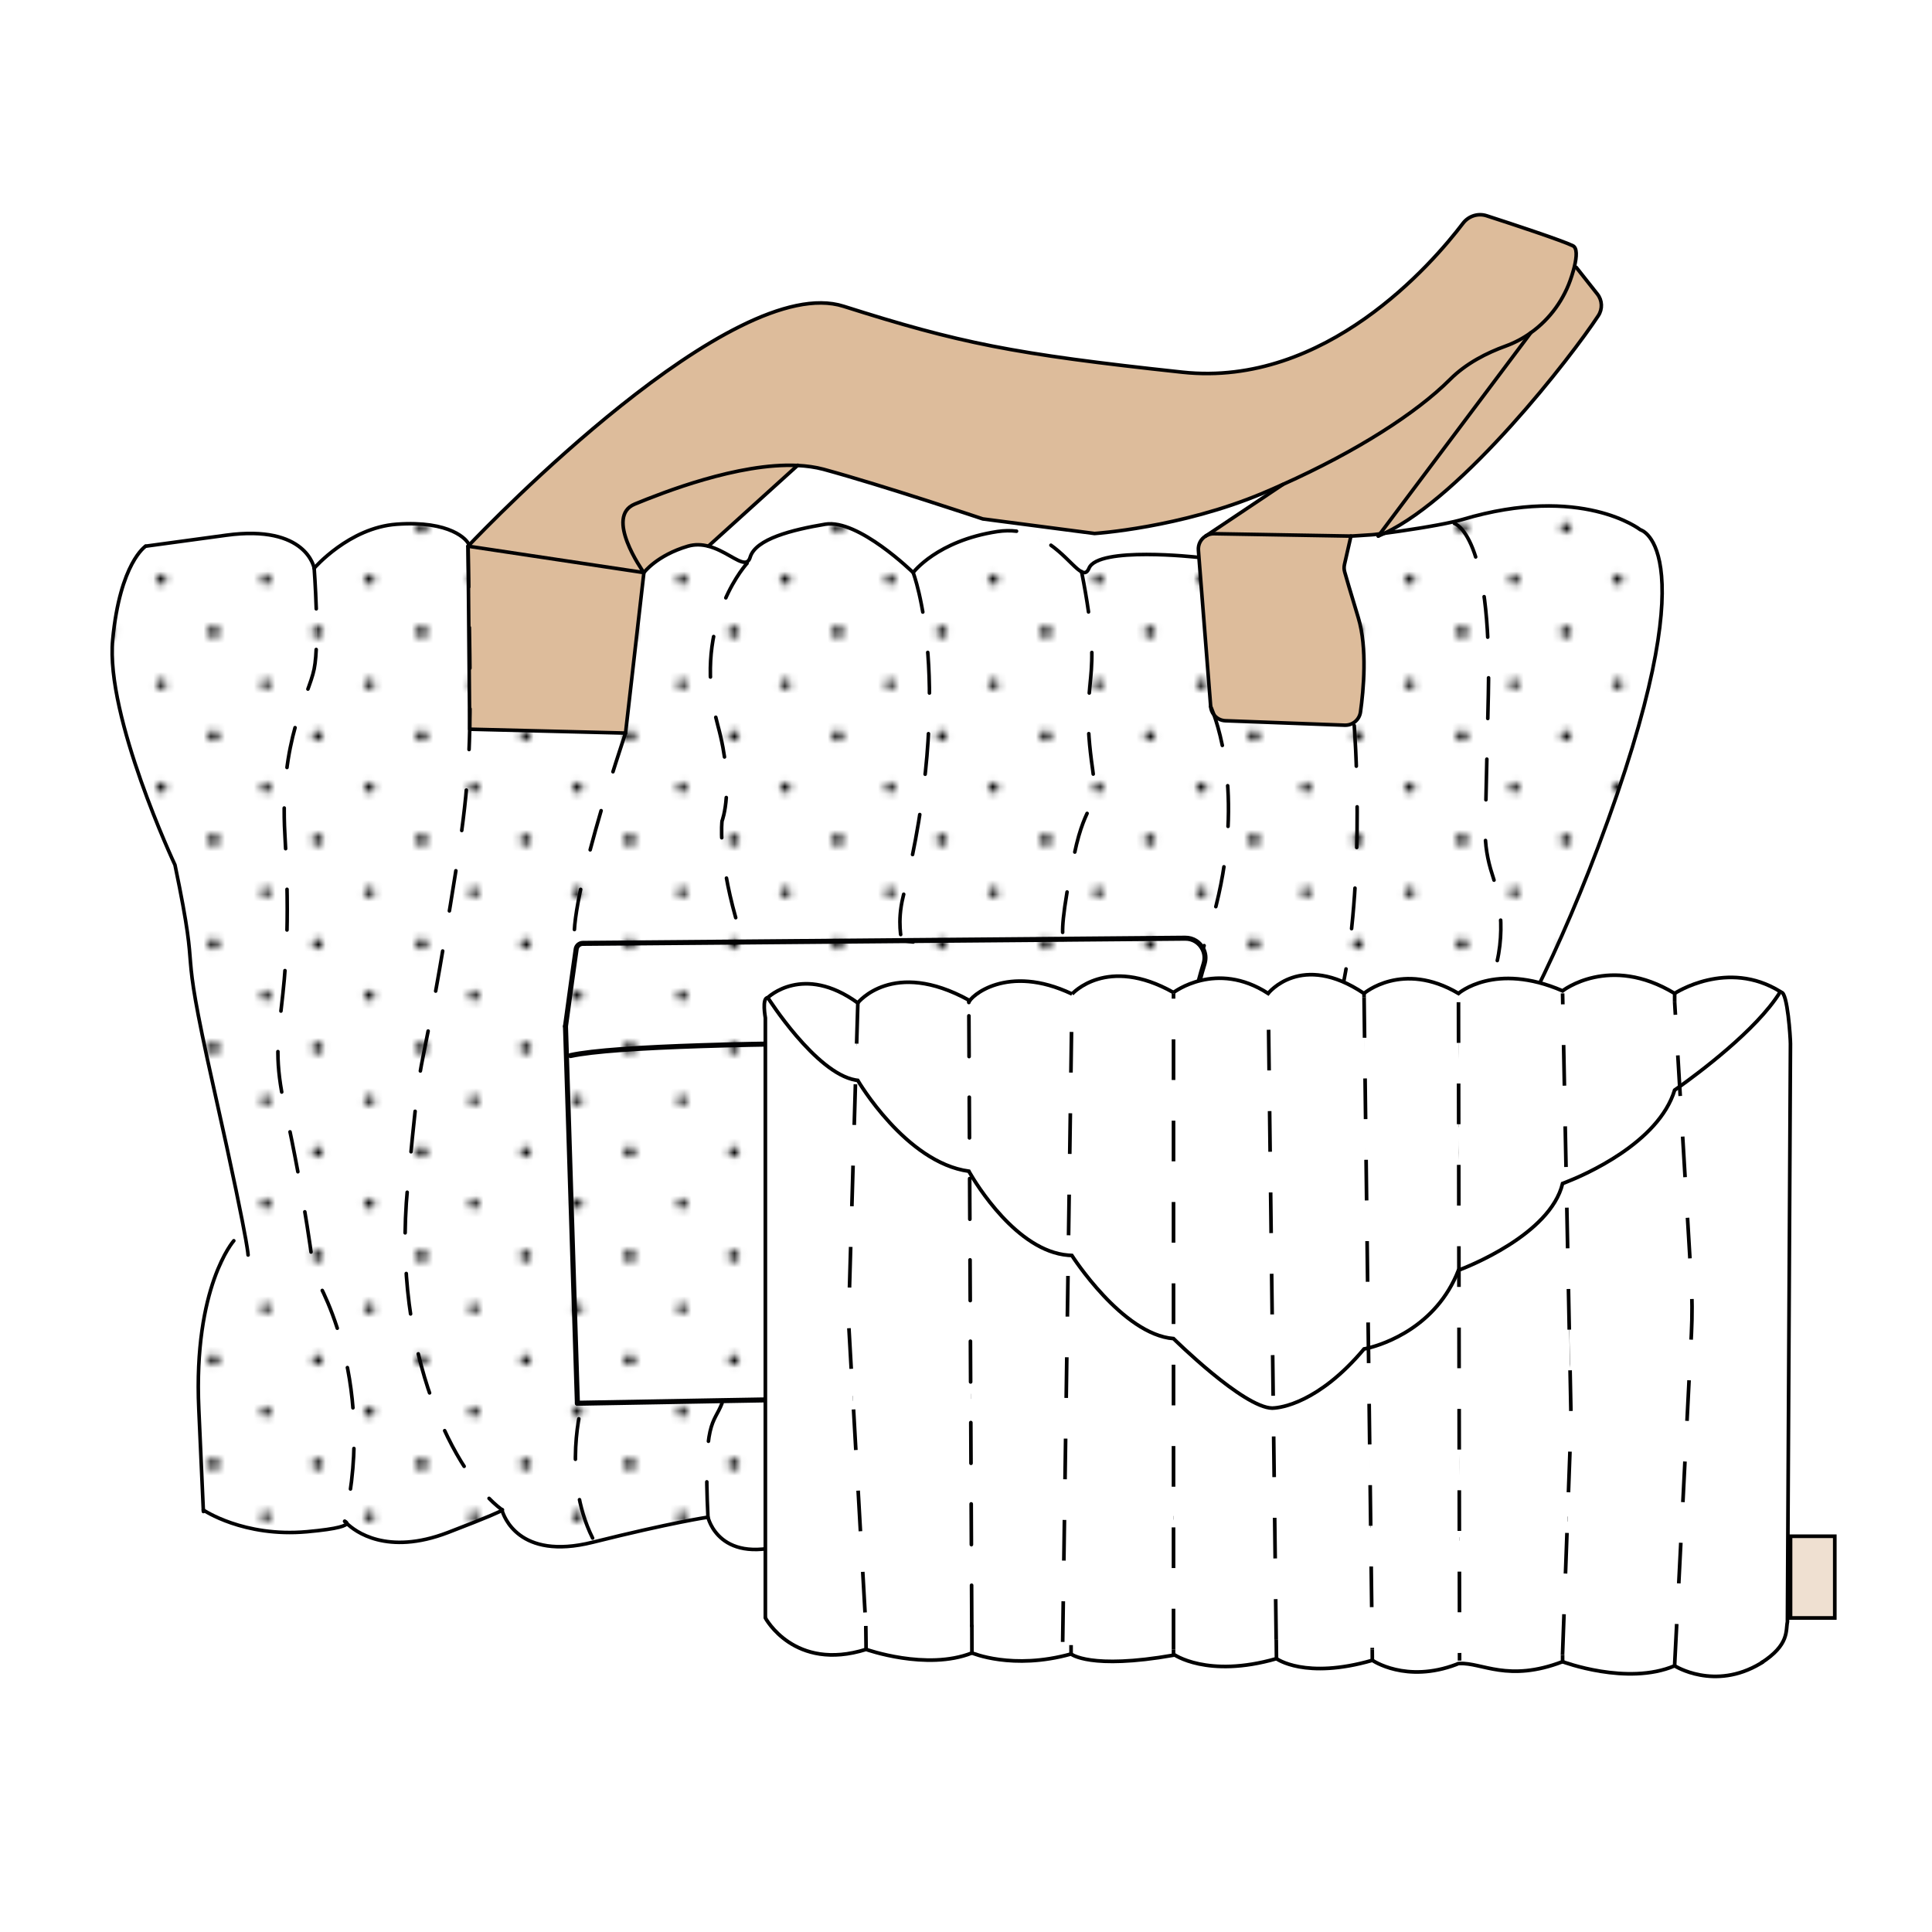 <svg xml:space="preserve" style="enable-background:new 0 0 269.29 269.29;" viewBox="0 0 269.29 269.29" y="0px" x="0px" xmlns:xlink="http://www.w3.org/1999/xlink" xmlns="http://www.w3.org/2000/svg" id="Laag_1" version="1.1">
<style type="text/css">
	.st0{fill:none;}
	.st1{fill:url(#SVGID_1_);}
	.st2{fill:#EFE0D1;}
	.st3{fill:#DDBC9B;}
	.st4{fill:url(#SVGID_00000049187202847612490440000009996769824627055282_);}
	.st5{fill:url(#SVGID_00000126322103660511207470000015944963618050314165_);}
	.st6{fill:url(#SVGID_00000165921938302456217450000005075557548227802796_);}
	.st7{fill:url(#SVGID_00000010307699462680920650000006972775450381376401_);}
	.st8{fill:url(#SVGID_00000109742785225424175500000002600587039612972177_);}
	.st9{fill:url(#SVGID_00000011734486025824617380000011440566076018416529_);}
	.st10{fill:url(#SVGID_00000045590162373360973700000002817524427142405269_);}
	.st11{fill:url(#SVGID_00000003793537797639000630000014071942175541907086_);}
	.st12{fill:url(#SVGID_00000108304349308392611020000015707858103946532482_);}
	.st13{fill:url(#SVGID_00000117667982917742267270000013752972221836228280_);}
	.st14{fill:url(#SVGID_00000095333060815027197560000012317934461795709062_);}
	.st15{fill:url(#SVGID_00000088095137711563161860000008326115031750076095_);}
	.st16{fill:url(#SVGID_00000139273941773226318890000013194280315222081204_);}
	.st17{fill:url(#SVGID_00000072260172641773463650000007483557160875786650_);}
	.st18{fill:url(#SVGID_00000023245597678738881550000006117198455469299078_);}
	.st19{fill:url(#SVGID_00000177479883089570870130000003359849247593114037_);}
	.st20{fill:none;stroke:#020203;stroke-width:0.5;stroke-linecap:round;stroke-linejoin:round;}
	.st21{fill:none;stroke:#020203;stroke-width:0.5;stroke-linecap:round;stroke-linejoin:round;stroke-dasharray:5.669,5.669;}
	.st22{fill:none;stroke:#020203;stroke-width:0.709;stroke-linecap:round;stroke-linejoin:round;}
	.st23{fill:#FFFFFF;}
	.st24{fill:none;stroke:#000000;stroke-width:0.51;stroke-miterlimit:10;}
	.st25{fill:none;stroke:#000000;stroke-width:0.51;stroke-miterlimit:10;stroke-dasharray:5.669,5.669;}
	.st26{fill:none;stroke:#000000;stroke-width:0.51;stroke-linecap:round;stroke-miterlimit:10;stroke-dasharray:5.669,5.669;}
	.st27{fill:none;stroke:#000000;stroke-width:0.51;stroke-linecap:round;stroke-miterlimit:10;}
</style>
<pattern style="overflow:visible;" viewBox="0.72 -29.52 28.8 28.8" id="_x31_0_dpi_10_x25__3" patternUnits="userSpaceOnUse" height="28.8" width="28.8" y="-406.42" x="-108.55">
	<g>
		<rect height="28.8" width="28.8" class="st0" y="-29.52" x="0.72"></rect>
		<g>
			<circle r="0.72" cy="-0.72" cx="29.52"></circle>
			<path d="M15.12,0c0.4,0,0.72-0.32,0.72-0.72c0-0.4-0.32-0.72-0.72-0.72c-0.4,0-0.72,0.32-0.72,0.72C14.4-0.32,14.72,0,15.12,0z"></path>
			<path d="M29.52-14.4c0.4,0,0.72-0.32,0.72-0.72c0-0.4-0.32-0.72-0.72-0.72c-0.4,0-0.72,0.32-0.72,0.72
				C28.8-14.72,29.12-14.4,29.52-14.4z"></path>
			<path d="M15.12-14.4c0.4,0,0.72-0.32,0.72-0.72c0-0.4-0.32-0.72-0.72-0.72c-0.4,0-0.72,0.32-0.72,0.72
				C14.4-14.72,14.72-14.4,15.12-14.4z"></path>
			<path d="M7.92-7.2c0.4,0,0.72-0.32,0.72-0.72c0-0.4-0.32-0.72-0.72-0.72c-0.4,0-0.72,0.32-0.72,0.72C7.2-7.52,7.52-7.2,7.92-7.2z"></path>
			<path d="M22.32-7.2c0.4,0,0.72-0.32,0.72-0.72c0-0.4-0.32-0.72-0.72-0.72c-0.4,0-0.72,0.32-0.72,0.72
				C21.6-7.52,21.92-7.2,22.32-7.2z"></path>
			<path d="M7.92-21.6c0.4,0,0.72-0.32,0.72-0.72c0-0.4-0.32-0.72-0.72-0.72c-0.4,0-0.72,0.32-0.72,0.72
				C7.2-21.92,7.52-21.6,7.92-21.6z"></path>
			<path d="M22.32-21.6c0.4,0,0.72-0.32,0.72-0.72c0-0.4-0.32-0.72-0.72-0.72c-0.4,0-0.72,0.32-0.72,0.72
				C21.6-21.92,21.92-21.6,22.32-21.6z"></path>
		</g>
		<g>
			<circle r="0.72" cy="-0.72" cx="0.72"></circle>
			<path d="M0.72-14.4c0.4,0,0.72-0.32,0.72-0.72c0-0.4-0.32-0.72-0.72-0.72c-0.4,0-0.72,0.32-0.72,0.72
				C0-14.72,0.32-14.4,0.72-14.4z"></path>
		</g>
		<g>
			<path d="M29.52-28.8c0.4,0,0.72-0.32,0.72-0.72c0-0.4-0.32-0.72-0.72-0.72c-0.4,0-0.72,0.32-0.72,0.72
				C28.8-29.12,29.12-28.8,29.52-28.8z"></path>
			<path d="M15.12-28.8c0.4,0,0.72-0.32,0.72-0.72c0-0.4-0.32-0.72-0.72-0.72c-0.4,0-0.72,0.32-0.72,0.72
				C14.4-29.12,14.72-28.8,15.12-28.8z"></path>
		</g>
		<g>
			<path d="M0.72-28.8c0.4,0,0.72-0.32,0.72-0.72c0-0.4-0.32-0.72-0.72-0.72c-0.4,0-0.72,0.32-0.72,0.72
				C0-29.12,0.32-28.8,0.72-28.8z"></path>
		</g>
	</g>
</pattern>
<g id="XMLID_00000017503504130647127720000007763520718288946575_">
	<g>
		<pattern patternTransform="matrix(1 0 0 1 -6.574 1.581)" xlink:href="#_x31_0_dpi_10_x25__3" id="SVGID_1_">
		</pattern>
		<path d="M206.05,154.43c0.5-0.17,2.6,0.57,9.06,16.94c4.38,11.09,4.19,17.01,3.19,20.04c-0.6,1.8-0.11,3.42,0.65,3.97
			c3.55,12.49,0.63,15.12-0.5,16.43l-1.47,0.55c-3.87,1.44-7.96,2.18-12.08,2.18c-0.43,0-0.85,0-1.28-0.02
			c-0.65-0.02-1.34-0.07-2.05-0.14c0,0,0,0,2.3-14.67c2.31-14.67,0.77-16.34-2.8-25.79c-3.58-9.44-2.3-15.49-2.3-15.49
			s4.6-11.06,8.72-20.76c2.76-6.47,1.59-12.49,0.51-15.78c-0.67-2.03-1.03-4.15-0.98-6.29l0.43-18.78
			c0.51-22.47-4.73-23.86-4.73-23.86l-0.06-0.25c0.46-0.11,0.87-0.21,1.21-0.31c16.64-4.95,24.77,1.44,24.77,1.44
			s9.83,2.47-5.87,44.17c-6.79,18.04-13.7,29.93-17.56,35.87L206.05,154.43z" class="st1"></path>
		<path d="M218.46,211.81L218.46,211.81c1.12-1.31,4.04-3.94,0.49-16.43l7.65-2.31l1.02,18.4L218.46,211.81z" class="st2"></path>
		<path d="M222.65,40.99c0.69,0.87,0.74,2.08,0.13,3.01c-3.69,5.63-18.76,25.12-29.8,30.33
			c-0.23,0.03-0.44,0.06-0.64,0.08l21.02-28.02c2.68-1.91,4.69-4.68,5.7-7.88c0.04-0.11,0.07-0.22,0.1-0.32
			c0.11-0.35,0.2-0.68,0.28-1l0.26,0.07L222.65,40.99z" class="st3"></path>
		<path d="M111.16,64.88c-8.26-0.4-18.92,3.84-22.68,5.38c-4.24,1.75,1.02,9.2,1.26,9.55l-24.37-3.66
			c0.04-0.02,0.04-0.08,0.01-0.17c2.46-2.59,36.7-38.21,52.2-33.29c16.09,5.1,23.49,6.64,47.24,9.19
			c19.95,2.14,34.85-15.17,39.1-20.76c0.78-1.02,2.1-1.44,3.31-1.04c3.53,1.14,10.47,3.43,12.01,4.18c0.59,0.3,0.56,1.44,0.2,2.93
			c-0.08,0.32-0.17,0.65-0.28,1c-0.03,0.1-0.06,0.21-0.1,0.32c-1.01,3.2-3.02,5.97-5.7,7.88c-1.07,0.77-2.26,1.4-3.53,1.86
			c-2.55,0.92-5.47,2.38-7.73,4.65c-4.7,4.7-13.06,10.04-23.31,14.63c-0.9,0.41-1.81,0.81-2.74,1.2
			c-11.49,4.85-23.49,5.63-23.49,5.63l-10.73-1.4l-4.84-0.63c0,0-13.79-4.62-22.21-6.92C113.65,65.11,112.44,64.94,111.16,64.88z" class="st3"></path>
		<path d="M213.36,46.39l-21.02,28.02c-0.57,0.08-0.98,0.12-1.16,0.13l-2.79,0.18c-0.03,0-0.06,0-0.09,0s-0.06,0-0.09,0
			l-18.98-0.33c-0.39-0.01-0.75,0.09-1.07,0.26l10.63-7.11v-0.01c10.25-4.59,18.61-9.93,23.31-14.63c2.26-2.27,5.18-3.73,7.73-4.65
			C211.1,47.79,212.29,47.16,213.36,46.39z" class="st3"></path>
		
			<pattern patternTransform="matrix(1 0 0 1 -6.574 1.581)" xlink:href="#_x31_0_dpi_10_x25__3" id="SVGID_00000038403020898283647780000011402140004330495626_">
		</pattern>
		<path d="M208,121.89
			c1.08,3.29,2.25,9.31-0.51,15.78c-4.12,9.7-8.72,20.76-8.72,20.76s-1.28,6.05,2.3,15.49c3.57,9.45,5.11,11.12,2.8,25.79
			c-2.3,14.67-2.3,14.67-2.3,14.67c-6.82-0.62-15.82-2.91-15.82-2.91c3.57-15.57-0.26-27.59-0.26-27.59s0,0-3.32-15.83
			c-3.32-15.83,2.05-15.57,5.11-31.15c3.06-15.57,1.48-35.77,1.48-35.77l-1.24-0.05c1.06,0,1.96-0.78,2.11-1.84
			c0.42-3.01,0.98-8.93-0.31-13.15c-1.16-3.83-1.68-5.6-1.89-6.36c-0.1-0.35-0.11-0.71-0.03-1.06l0.9-3.95c0.03,0,0.06,0,0.09,0
			l2.79-0.18c0.18-0.01,0.59-0.05,1.16-0.13l-0.23,0.31c0.29-0.12,0.58-0.25,0.87-0.39c2.52-0.33,6.96-0.99,9.68-1.62l0.06,0.25
			c0,0,5.24,1.39,4.73,23.86l-0.43,18.78C206.97,117.74,207.33,119.86,208,121.89z" style="fill:url(#SVGID_00000038403020898283647780000011402140004330495626_);"></path>
		<path d="M189.32,86.09c1.29,4.22,0.73,10.14,0.31,13.15c-0.15,1.06-1.05,1.84-2.11,1.84c-0.03,0-0.07,0-0.1,0
			l-16.61-0.62c-0.65-0.02-1.23-0.34-1.6-0.82c-0.27-0.76-0.46-1.16-0.46-1.16l-1.64-20.83l-0.07-0.94
			c-0.07-0.84,0.35-1.59,1.01-1.99c0.04-0.03,0.07-0.05,0.11-0.07c0.32-0.17,0.68-0.27,1.07-0.26l18.98,0.33c0.03,0,0.06,0,0.09,0
			l-0.9,3.95c-0.08,0.35-0.07,0.71,0.03,1.06C187.64,80.49,188.16,82.26,189.32,86.09z" class="st3"></path>
		
			<pattern patternTransform="matrix(1 0 0 1 -6.574 1.581)" xlink:href="#_x31_0_dpi_10_x25__3" id="SVGID_00000108999329200941523430000010640468845225605535_">
		</pattern>
		<path d="M165.72,145.62
			c-0.01-3.63,1.17-8.21,2.12-11.33c0.21-0.71,0.13-1.41-0.17-2c6.05-17.03,2.84-29.01,1.54-32.65c0.37,0.48,0.95,0.8,1.6,0.82
			l16.61,0.62c0.03,0,0.07,0,0.1,0l1.24,0.05c0,0,1.58,20.2-1.48,35.77c-3.06,15.58-8.43,15.32-5.11,31.15
			c3.32,15.83,3.32,15.83,3.32,15.83s3.83,12.02,0.26,27.59c-3.32,3.85-8.94,4.07-10.21,3.81c-1.28-0.25-12.26-3.81-12.26-3.81
			c0-4.76-1.99-11.16-3.28-17.28l7.8-0.14c0,0,0.58-37.77-1.71-45.49C165.83,147.71,165.72,146.71,165.72,145.62z" style="fill:url(#SVGID_00000108999329200941523430000010640468845225605535_);"></path>
		
			<pattern patternTransform="matrix(1 0 0 1 -6.574 1.581)" xlink:href="#_x31_0_dpi_10_x25__3" id="SVGID_00000123425727042157721380000013070975026394458011_">
		</pattern>
		<path d="M169.21,99.64
			c1.3,3.64,4.51,15.62-1.54,32.65c-0.44-0.9-1.36-1.53-2.47-1.52l-16.33,0.14l-0.6,0.01c-0.31-0.66-0.32-3.26,1.48-11.89
			c1.64-7.9,3.41-5.76,2.55-11.75c-2.01-13.95,1.78-10.87-1.54-27.57c0.44,0.22,0.77,0.11,1.03-0.51
			c1.28-3.07,15.06-1.53,15.06-1.53l0.26-0.02l1.64,20.83C168.78,98.92,168.94,99.32,169.21,99.64z" style="fill:url(#SVGID_00000123425727042157721380000013070975026394458011_);"></path>
		
			<pattern patternTransform="matrix(1 0 0 1 -6.574 1.581)" xlink:href="#_x31_0_dpi_10_x25__3" id="SVGID_00000109012066657371741220000001912306985288641936_">
		</pattern>
		<path d="M125.69,131.11l22.58-0.19
			c0.22,0.48,0.6-0.01,0.6-0.01l16.33-0.14c1.11-0.01,2.03,0.62,2.47,1.52c0.3,0.59,0.38,1.29,0.17,2
			c-0.95,3.12-2.13,7.7-2.12,11.33c-2.4-0.08-73.98-1.18-86.2,1.51l-0.57,0.02l-0.13-4.1c0.56-4.22,1.23-8.93,1.49-10.76
			c0.07-0.46,0.46-0.79,0.92-0.8l21.33-0.18L125.69,131.11z" style="fill:url(#SVGID_00000109012066657371741220000001912306985288641936_);"></path>
		
			<pattern patternTransform="matrix(1 0 0 1 -6.574 1.581)" xlink:href="#_x31_0_dpi_10_x25__3" id="SVGID_00000042701226655842193300000011818633063322039961_">
		</pattern>
		<path d="M166.09,148.56
			c2.29,7.72,1.71,45.49,1.71,45.49l-7.8,0.14l-16.33,0.29l-23.45,0.41l-19.59,0.34l-19.49,0.35l-0.66,0.01l-1.53-48.44l0.57-0.02
			c12.22-2.69,83.8-1.59,86.2-1.51C165.72,146.71,165.83,147.71,166.09,148.56z" style="fill:url(#SVGID_00000042701226655842193300000011818633063322039961_);"></path>
		
			<pattern patternTransform="matrix(1 0 0 1 -6.574 1.581)" xlink:href="#_x31_0_dpi_10_x25__3" id="SVGID_00000182510081942530648540000011754885891192234116_">
		</pattern>
		<path d="M160,194.19
			c1.29,6.12,3.28,12.52,3.28,17.28c0,0-6.48,4.24-9.32,4.58c-6.42,0.77-11.4-4.61-11.4-4.61l0.19-0.68
			c0.51-1.31,0.92-16.28,0.92-16.28L160,194.19z" style="fill:url(#SVGID_00000182510081942530648540000011754885891192234116_);"></path>
		
			<pattern patternTransform="matrix(1 0 0 1 -6.574 1.581)" xlink:href="#_x31_0_dpi_10_x25__3" id="SVGID_00000042711670682804204460000017284476142127394717_">
		</pattern>
		<path d="M152.3,107.28
			c0.86,5.99-0.91,3.85-2.55,11.75c-1.8,8.63-1.79,11.23-1.48,11.89l-22.58,0.19c0,0-0.68-2.6,0.18-6.08
			c7.37-29.83,1.41-45.22,1.41-45.22s3.32-4.44,11.74-5.72c0.96-0.14,1.84-0.15,2.67-0.05c4.96,0.58,7.6,4.95,9.07,5.66v0.01
			C154.08,96.41,150.29,93.33,152.3,107.28z" style="fill:url(#SVGID_00000042711670682804204460000017284476142127394717_);"></path>
		
			<pattern patternTransform="matrix(1 0 0 1 -6.574 1.581)" xlink:href="#_x31_0_dpi_10_x25__3" id="SVGID_00000174598608015428818830000001521994027865847426_">
		</pattern>
		<path d="M148.27,130.92l0.6-0.01
			C148.87,130.91,148.49,131.4,148.27,130.92z" style="fill:url(#SVGID_00000174598608015428818830000001521994027865847426_);"></path>
		
			<pattern patternTransform="matrix(1 0 0 1 -6.574 1.581)" xlink:href="#_x31_0_dpi_10_x25__3" id="SVGID_00000173864677195943220760000016792680835472608678_">
		</pattern>
		<path d="M120.22,194.89l23.45-0.41
			c0,0-0.41,14.97-0.92,16.28l-0.19,0.68c0,0-0.98,3.84-10.43,4.53c-9.45,0.69-11.49-4.53-11.49-4.53
			C121.64,211.1,120.22,194.89,120.22,194.89z" style="fill:url(#SVGID_00000173864677195943220760000016792680835472608678_);"></path>
		
			<pattern patternTransform="matrix(1 0 0 1 -6.574 1.581)" xlink:href="#_x31_0_dpi_10_x25__3" id="SVGID_00000115500305024617740780000000255143373771038138_">
		</pattern>
		<path d="M104.07,78.58l-0.27-0.21
			c0.35,0,0.61-0.2,0.76-0.7c0.76-2.56,5.87-3.83,10.46-4.6c4.6-0.77,12.26,6.74,12.26,6.74s5.96,15.39-1.41,45.22
			c-0.86,3.48-0.18,6.08-0.18,6.08l-23.13,0.2v-0.01c0,0,0.93,0,0-3.34c-2.51-8.93-1.92-13.52-1.92-13.52s1.8-4.58-0.58-13.31
			C96.42,87.8,103.36,79.4,104.07,78.58z" style="fill:url(#SVGID_00000115500305024617740780000000255143373771038138_);"></path>
		
			<pattern patternTransform="matrix(1 0 0 1 -6.574 1.581)" xlink:href="#_x31_0_dpi_10_x25__3" id="SVGID_00000007396093594466410850000015020542675379379328_">
		</pattern>
		<path d="M120.22,194.89
			c0,0,1.42,16.21,0.42,16.55c0,0,0,0-10.21,3.54s-11.75-3.51-11.75-3.51c-0.67-13.67,0.8-12.88,1.96-15.88l-0.01-0.36
			L120.22,194.89z" style="fill:url(#SVGID_00000007396093594466410850000015020542675379379328_);"></path>
		<path d="M111.16,64.88L98.73,76.13c-0.89-0.23-1.85-0.29-2.85,0c-4.34,1.28-6.13,3.68-6.13,3.68h-0.01
			c-0.24-0.35-5.5-7.8-1.26-9.55C92.24,68.72,102.9,64.48,111.16,64.88z" class="st3"></path>
		
			<pattern patternTransform="matrix(1 0 0 1 -6.574 1.581)" xlink:href="#_x31_0_dpi_10_x25__3" id="SVGID_00000147206385421154117100000014412639861967789502_">
		</pattern>
		<path d="M103.8,78.37l0.27,0.21
			c-0.71,0.82-7.65,9.22-4.01,22.55c2.38,8.73,0.58,13.31,0.58,13.31s-0.59,4.59,1.92,13.52c0.93,3.34,0,3.34,0,3.34v0.01
			l-21.33,0.18c-0.46,0.01-0.85,0.34-0.92,0.8c-1.94-4.21,6.88-30.11,6.88-30.11l2.56-22.37c0,0,1.79-2.4,6.13-3.68
			c1-0.29,1.96-0.23,2.85,0C100.95,76.71,102.77,78.37,103.8,78.37z" style="fill:url(#SVGID_00000147206385421154117100000014412639861967789502_);"></path>
		
			<pattern patternTransform="matrix(1 0 0 1 -6.574 1.581)" xlink:href="#_x31_0_dpi_10_x25__3" id="SVGID_00000137115238745971511220000017382115364690324628_">
		</pattern>
		<path d="M100.63,195.23l0.01,0.36
			c-1.16,3-2.63,2.21-1.96,15.88c0,0-5.1,0.75-16.08,3.5v-0.59c-4.34-8.7-1.46-18.79-1.46-18.79v-0.01L100.63,195.23z" style="fill:url(#SVGID_00000137115238745971511220000017382115364690324628_);"></path>
		<path d="M89.75,79.81l-2.56,22.37l-21.72-0.54c0.14-5.98-0.04-13.29-0.23-25.51c0.06,0.03,0.1,0.04,0.13,0.02
			l24.37,3.66H89.75z" class="st3"></path>
		
			<pattern patternTransform="matrix(1 0 0 1 -6.574 1.581)" xlink:href="#_x31_0_dpi_10_x25__3" id="SVGID_00000072269750644790350800000010502471997130465210_">
		</pattern>
		<path d="M65.47,101.64l21.72,0.54
			c0,0-8.82,25.9-6.88,30.11c-0.26,1.83-0.93,6.54-1.49,10.76l0.13,4.1l1.53,48.44l0.66-0.01v0.01c0,0-2.88,10.09,1.46,18.79v0.59
			c-10.36,2.59-12.42-3.75-12.63-4.47c0.16-0.1-0.01-0.07-0.01-0.07c-6.38-4.72-15.37-21.51-13.15-44.93
			c2.13-22.44,1.28-11.49,5.11-34.22C64.4,116.5,65.28,110.55,65.47,101.64z" style="fill:url(#SVGID_00000072269750644790350800000010502471997130465210_);"></path>
		
			<pattern patternTransform="matrix(1 0 0 1 -6.574 1.581)" xlink:href="#_x31_0_dpi_10_x25__3" id="SVGID_00000125571409012040264990000011026517526717159349_">
		</pattern>
		<path d="M69.96,210.43c0,0,0.01,0.02,0.01,0.07
			c-0.29,0.21-1.73,0.88-7.54,3.11c-8.51,3.26-12.97-0.18-14.1-1.28c0.02-0.15-0.22-0.26-0.28-0.28c-0.01,0-0.01-0.01-0.01-0.01
			c4.59-20.42-4.25-34.29-4.25-34.29s-1.28-10.72-4.08-23.34c-2.81-12.62,1.5-12.07,0-38.07c-0.77-13.27,3.31-19.27,4.08-23.1
			s0-14.04,0-14.04s4.87-5.65,11.49-6.13c7.51-0.55,9.91,2.18,10.1,2.91c-0.09,0.1-0.14,0.15-0.14,0.15l0.23,25.51
			c-0.19,8.91-1.07,14.86-3.55,29.64c-3.83,22.73-2.98,11.78-5.11,34.22C54.59,188.92,63.58,205.71,69.96,210.43z" style="fill:url(#SVGID_00000125571409012040264990000011026517526717159349_);"></path>
		
			<pattern patternTransform="matrix(1 0 0 1 -6.574 1.581)" xlink:href="#_x31_0_dpi_10_x25__3" id="SVGID_00000029762506274869485970000010979641586803573666_">
		</pattern>
		<path d="M34.26,172.77
			c-0.48-2.68-1.64-8.56-4.51-21.32c-5.2-23.16-1.53-12.51-5.36-30.89c0,0-9.71-20.68-8.68-31.4c1.02-10.73,4.59-13.03,4.59-13.03
			s0,0,11.24-1.53c11.23-1.53,12.25,4.6,12.25,4.6s0.77,10.21,0,14.04s-4.85,9.83-4.08,23.1c1.5,26-2.81,25.45,0,38.07
			c2.8,12.62,4.08,23.34,4.08,23.34s8.84,13.87,4.25,34.29c0,0,0,0.01,0.01,0.01c0.04,0.04,0.13,0.15,0.28,0.28
			c-0.04,0.29-0.96,0.76-5.56,1.17c-8.82,0.79-14.43-3.03-14.43-3.03c-0.03-0.73-0.17-3.7-0.63-14.08
			c-0.77-17.11,4.88-23.45,4.88-23.45L34.26,172.77z" style="fill:url(#SVGID_00000029762506274869485970000010979641586803573666_);"></path>
	</g>
	<g>
		<path d="M20.3,76.13c0,0-3.57,2.3-4.59,13.03c-1.03,10.72,8.68,31.4,8.68,31.4c3.83,18.38,0.16,7.73,5.36,30.89
			c2.87,12.76,4.03,18.64,4.51,21.32c0.32,1.83,0.32,2.16,0.32,2.16" class="st20"></path>
		<path d="M219.45,195.59c-0.17-0.02-0.34-0.09-0.5-0.21c-0.76-0.55-1.25-2.17-0.65-3.97c1-3.03,1.19-8.95-3.19-20.04
			c-6.46-16.37-8.56-17.11-9.06-16.94c-0.09,0.03-0.13,0.09-0.13,0.09" class="st20"></path>
		<path d="M48.04,212.04c0,0,0,0.01,0.01,0.01c0.04,0.04,0.13,0.15,0.28,0.28c1.13,1.1,5.59,4.54,14.1,1.28
			c5.81-2.23,7.25-2.9,7.54-3.11c0.16-0.1-0.01-0.07-0.01-0.07s0.01,0.02,0.01,0.07c0.21,0.72,2.27,7.06,12.63,4.47
			c10.98-2.75,16.08-3.5,16.08-3.5s1.54,7.05,11.75,3.51s10.21-3.54,10.21-3.54s2.04,5.22,11.49,4.53
			c9.45-0.69,10.43-4.53,10.43-4.53s4.98,5.38,11.4,4.61c2.84-0.34,9.32-4.58,9.32-4.58s10.98,3.56,12.26,3.81
			c1.27,0.26,6.89,0.04,10.21-3.81c0,0,9,2.29,15.82,2.91c0.71,0.07,1.4,0.12,2.05,0.14c0.43,0.02,0.85,0.02,1.28,0.02
			c4.12,0,8.21-0.74,12.08-2.18l1.47-0.55" class="st20"></path>
		<path d="M28.34,210.47c0,0,5.61,3.82,14.43,3.03c4.6-0.41,5.52-0.88,5.56-1.17c0.02-0.15-0.22-0.26-0.28-0.28" class="st20"></path>
		<path d="M32.59,172.94c0,0-5.65,6.34-4.88,23.45c0.46,10.38,0.6,13.35,0.63,14.08l0.01,0.21" class="st20"></path>
		<path d="M168.05,74.72c-0.66,0.4-1.08,1.15-1.01,1.99l0.07,0.94l1.64,20.83c0.03,0.44,0.19,0.84,0.46,1.16
			c0.37,0.48,0.95,0.8,1.6,0.82l16.61,0.62c0.03,0,0.07,0,0.1,0c1.06,0,1.96-0.78,2.11-1.84c0.42-3.01,0.98-8.93-0.31-13.15
			c-1.16-3.83-1.68-5.6-1.89-6.36c-0.1-0.35-0.11-0.71-0.03-1.06l0.9-3.95" class="st20"></path>
		<path d="M202.09,158.35c0,0,1.17-1.48,3.12-4.47c3.86-5.94,10.77-17.83,17.56-35.87c15.7-41.7,5.87-44.17,5.87-44.17
			s-8.13-6.39-24.77-1.44c-0.34,0.1-0.75,0.2-1.21,0.31c-2.72,0.63-7.16,1.29-9.68,1.62c-0.23,0.03-0.44,0.06-0.64,0.08
			c-0.57,0.08-0.98,0.12-1.16,0.13l-2.79,0.18c-0.03,0-0.06,0-0.09,0s-0.06,0-0.09,0l-18.98-0.33c-0.39-0.01-0.75,0.09-1.07,0.26" class="st20"></path>
		<path d="M141.69,74.04c-0.83-0.1-1.71-0.09-2.67,0.05c-8.42,1.28-11.74,5.72-11.74,5.72s-7.66-7.51-12.26-6.74
			c-4.59,0.77-9.7,2.04-10.46,4.6c-0.15,0.5-0.41,0.7-0.76,0.7c-1.03,0-2.85-1.66-5.07-2.24c-0.89-0.23-1.85-0.29-2.85,0
			c-4.34,1.28-6.13,3.68-6.13,3.68l-2.56,22.37l-21.72-0.54l-0.23-25.51c0.06,0.03,0.1,0.04,0.13,0.02
			c0.04-0.02,0.04-0.08,0.01-0.17c-0.19-0.73-2.59-3.46-10.1-2.91c-6.62,0.48-11.49,6.13-11.49,6.13" class="st20"></path>
		<path d="M150.76,79.7c-1.47-0.71-4.11-5.08-9.07-5.66" class="st21"></path>
		<path d="M166.85,77.67c0,0-13.78-1.54-15.06,1.53c-0.26,0.62-0.59,0.73-1.03,0.51" class="st20"></path>
		<path d="M43.79,79.2c0,0-1.02-6.13-12.25-4.6C20.3,76.13,20.3,76.13,20.3,76.13" class="st20"></path>
		<path d="M89.75,79.81h-0.01c-0.24-0.35-5.5-7.8-1.26-9.55c3.76-1.54,14.42-5.78,22.68-5.38
			c1.28,0.06,2.49,0.23,3.62,0.53c8.42,2.3,22.21,6.92,22.21,6.92l4.84,0.63l10.73,1.4c0,0,12-0.78,23.49-5.63
			c0.93-0.39,1.84-0.79,2.74-1.2c10.25-4.59,18.61-9.93,23.31-14.63c2.26-2.27,5.18-3.73,7.73-4.65c1.27-0.46,2.46-1.09,3.53-1.86
			c2.68-1.91,4.69-4.68,5.7-7.88c0.04-0.11,0.07-0.22,0.1-0.32c0.11-0.35,0.2-0.68,0.28-1c0.36-1.49,0.39-2.63-0.2-2.93
			c-1.54-0.75-8.48-3.04-12.01-4.18c-1.21-0.4-2.53,0.02-3.31,1.04c-4.25,5.59-19.15,22.9-39.1,20.76
			c-23.75-2.55-31.15-4.09-47.24-9.19c-15.5-4.92-49.74,30.7-52.2,33.29c-0.09,0.1-0.14,0.15-0.14,0.15l0.13,0.02l24.37,3.66" class="st20"></path>
		<path d="M219.7,37.26l2.95,3.73c0.69,0.87,0.74,2.08,0.13,3.01c-3.69,5.63-18.76,25.12-29.8,30.33
			c-0.29,0.14-0.58,0.27-0.87,0.39" class="st20"></path>
		<polyline points="192.11,74.72 192.34,74.41 213.36,46.39" class="st20"></polyline>
		<path d="M218.46,211.81l9.16-0.34l-1.02-18.4l-7.65,2.31C222.5,207.87,219.58,210.5,218.46,211.81" class="st20"></path>
		<polyline points="218.45,211.81 218.46,211.81 219.45,211.44" class="st20"></polyline>
		<path d="M43.79,79.2c0,0,0.77,10.21,0,14.04s-4.85,9.83-4.08,23.1c1.5,26-2.81,25.45,0,38.07
			c2.8,12.62,4.08,23.34,4.08,23.34s8.84,13.87,4.25,34.29" class="st21"></path>
		<path d="M65.24,76.13c0.19,12.22,0.37,19.53,0.23,25.51c-0.19,8.91-1.07,14.86-3.55,29.64
			c-3.83,22.73-2.98,11.78-5.11,34.22c-2.22,23.42,6.77,40.21,13.15,44.93" class="st21"></path>
		<path d="M104.13,78.52c0,0-0.02,0.02-0.06,0.06c-0.71,0.82-7.65,9.22-4.01,22.55c2.38,8.73,0.58,13.31,0.58,13.31
			s-0.59,4.59,1.92,13.52c0.93,3.34,0,3.34,0,3.34" class="st21"></path>
		<path d="M127.28,79.81c0,0,5.96,15.39-1.41,45.22c-0.86,3.48-0.18,6.08-0.18,6.08" class="st21"></path>
		<line y2="131.3" x2="127.28" y1="131.11" x1="125.69" class="st20"></line>
		<path d="M150.76,79.71c3.32,16.7-0.47,13.62,1.54,27.57c0.86,5.99-0.91,3.85-2.55,11.75
			c-1.8,8.63-1.79,11.23-1.48,11.89c0.22,0.48,0.6-0.01,0.6-0.01" class="st21"></path>
		<line y2="79.71" x2="150.76" y1="79.7" x1="150.76" class="st20"></line>
		<path d="M120.22,194.89c0,0,1.42,16.21,0.42,16.55" class="st21"></path>
		<path d="M160,194.19c1.29,6.12,3.28,12.52,3.28,17.28" class="st21"></path>
		<path d="M168.75,98.48c0,0,0.19,0.4,0.46,1.16c1.3,3.64,4.51,15.62-1.54,32.65" class="st21"></path>
		<path d="M188.76,101.13c0,0,1.58,20.2-1.48,35.77c-3.06,15.58-8.43,15.32-5.11,31.15
			c3.32,15.83,3.32,15.83,3.32,15.83s3.83,12.02,0.26,27.59" class="st21"></path>
		<path d="M202.72,72.96c0,0,5.24,1.39,4.73,23.86l-0.43,18.78c-0.05,2.14,0.31,4.26,0.98,6.29
			c1.08,3.29,2.25,9.31-0.51,15.78c-4.12,9.7-8.72,20.76-8.72,20.76s-1.28,6.05,2.3,15.49c3.57,9.45,5.11,11.12,2.8,25.79
			c-2.3,14.67-2.3,14.67-2.3,14.67" class="st21"></path>
		<path d="M78.82,143.05c0.56-4.22,1.23-8.93,1.49-10.76c0.07-0.46,0.46-0.79,0.92-0.8l21.33-0.18l23.13-0.2
			l22.58-0.19l0.6-0.01l16.33-0.14c1.11-0.01,2.03,0.62,2.47,1.52c0.3,0.59,0.38,1.29,0.17,2c-0.95,3.12-2.13,7.7-2.12,11.33
			c0,1.09,0.11,2.09,0.37,2.94c2.29,7.72,1.71,45.49,1.71,45.49l-7.8,0.14l-16.33,0.29l-23.45,0.41l-19.59,0.34l-19.49,0.35
			l-0.66,0.01" class="st22"></path>
		<polyline points="80.48,195.59 78.95,147.15 78.82,143.05" class="st22"></polyline>
		<path d="M165.76,145.62c-0.01,0-0.02,0-0.04,0c-2.4-0.08-73.98-1.18-86.2,1.51" class="st22"></path>
		<path d="M165.76,145.62c0.01,0,0.02,0,0.02,0" class="st22"></path>
		<polyline points="98.73,76.13 111.16,64.88 111.19,64.85" class="st20"></polyline>
		<path d="M168.05,74.72c0.04-0.03,0.07-0.05,0.11-0.07l10.63-7.11" class="st20"></path>
		<path d="M82.6,214.38c-4.34-8.7-1.46-18.79-1.46-18.79" class="st21"></path>
		<path d="M100.64,195.59c-1.16,3-2.63,2.21-1.96,15.88" class="st21"></path>
		<path d="M143.67,194.48c0,0-0.41,14.97-0.92,16.28" class="st21"></path>
		<path d="M87.19,102.18c0,0-8.82,25.9-6.88,30.11" class="st21"></path>
	</g>
</g>
<g>
	<g id="XMLID_00000075138923210830951970000007974387691713336198_">
		<g>
			<rect height="11.39" width="6.17" class="st2" y="214.13" x="249.57"></rect>
			<path d="M249.57,145.48l-0.42,80.57c-0.26,1.23,0.31,3.18-3.66,5.73c-0.03,0.02-0.06,0.03-0.08,0.06
				c-6.46,3.88-11.98,0.34-11.98,0.34v-0.17l2.34-46.18c0.12-2.46,0.11-4.94-0.03-7.4l-1.61-26.99c2.45-1.75,10.71-7.85,13.98-13.14
				l0.06-0.09c0.05,0.03,0.09,0.06,0.14,0.09C249.16,138.31,249.57,144.61,249.57,145.48z" class="st23"></path>
			<path d="M248.16,138.22l-0.06,0.09c-3.27,5.29-11.54,11.39-13.98,13.14l-0.7-11.76v-1.22
				C233.42,138.47,240.77,133.61,248.16,138.22z" class="st23"></path>
			<path d="M235.73,178.44c0.14,2.46,0.16,4.94,0.03,7.4l-2.34,46.18v0.17c-6.62,2.81-15.62-0.58-15.62-0.58v-0.95
				l1.18-32.29c0.01-0.21,0.01-0.42,0.01-0.63l-0.66-32.99c2.45-0.96,12.84-5.42,15.1-12.82c0,0,0.25-0.17,0.7-0.49L235.73,178.44z" class="st23"></path>
			<path d="M233.42,139.69l0.7,11.76c-0.45,0.32-0.7,0.49-0.7,0.49c-2.26,7.4-12.64,11.86-15.1,12.82l-0.52-26.29
				v-0.36c0,0,6.55-5.15,15.62,0.36V139.69z" class="st23"></path>
			<path d="M218.98,197.75c0.01,0.21,0.01,0.41-0.01,0.63l-1.18,32.29v0.95c-7.6,2.92-11.25,0.1-14.34,0.26l-0.02-0.41
				l-0.09-54.43c0.94-0.36,12.73-4.89,14.45-12.07c0,0,0.19-0.07,0.52-0.2L218.98,197.75z" class="st23"></path>
			<path d="M217.79,138.47l0.52,26.29c-0.34,0.13-0.52,0.2-0.52,0.2c-1.72,7.18-13.5,11.71-14.45,12.07l-0.06-37.33
				v-1.22c0,0,5.06-4.46,14.51-0.36V138.47z" class="st23"></path>
			<path d="M203.44,231.46l0.02,0.41c-0.06,0-0.12,0-0.17,0.01c-0.09,0.01-0.17,0.07-0.26,0.1
				c-7.06,2.7-11.74-0.56-11.74-0.56l-0.01-1.53l-0.53-42.02c2.15-0.54,9.43-2.89,12.55-10.84c0,0,0.02-0.01,0.06-0.02
				L203.44,231.46z" class="st23"></path>
			<path d="M203.29,139.69l0.06,37.33c-0.04,0.01-0.06,0.02-0.06,0.02c-3.11,7.94-10.4,10.3-12.55,10.84l-0.61-48.9
				l-0.01-0.51c0,0,5.36-4.62,13.17,0V139.69z" class="st23"></path>
			<path d="M191.27,229.9l0.01,1.53c-9.37,2.71-13.37-0.23-13.37-0.23l-0.03-2.63l-0.4-32.3
				c0.98-0.05,6.29-0.69,12.64-8.24c0,0,0.22-0.03,0.61-0.13L191.27,229.9z" class="st23"></path>
			<path d="M190.13,138.98l0.61,48.9c-0.39,0.1-0.61,0.13-0.61,0.13c-6.35,7.56-11.67,8.2-12.64,8.24l-0.72-57.79
				c0,0,4.59-5.89,13.36,0L190.13,138.98z" class="st23"></path>
			<path d="M177.88,228.56l0.03,2.63c-9.68,2.78-14.35-0.62-14.35-0.62v-0.67v-43.32c0,0,9.71,9.62,13.76,9.69
				c0,0,0.06,0,0.16-0.01L177.88,228.56z" class="st23"></path>
			<path d="M176.76,138.47l0.72,57.79c-0.1,0.01-0.16,0.01-0.16,0.01c-4.04-0.07-13.76-9.69-13.76-9.69v-48.11v-0.13
				C163.57,138.34,169.51,133.77,176.76,138.47z" class="st23"></path>
			<path d="M163.57,230.57v0.14c-11.64,2.04-14.28-0.17-14.28-0.17v-1.24l-1.17-0.44l0.78-53.9
				c0.17,0.01,0.33,0.02,0.5,0.03c0,0,7.03,11.01,14.17,11.59v43.32V230.57z" class="st23"></path>
			<path d="M163.57,138.47v48.11c-7.14-0.57-14.17-11.59-14.17-11.59c-0.17-0.01-0.33-0.01-0.5-0.03l0.53-36.41
				c0,0,4.83-5.46,14.14-0.21V138.47z" class="st23"></path>
			<path d="M149.43,138.55l-0.53,36.41c-7.18-0.57-12.9-10.04-13.75-11.52l-0.11-23.71
				C135.17,138.94,140.36,134.23,149.43,138.55z" class="st23"></path>
			<path d="M149.29,229.3v1.24c-8.18,2.28-13.82-0.15-13.82-0.15l-0.01-3.77l-0.3-63.18
				c0.85,1.48,6.57,10.95,13.75,11.52l-0.78,53.9L149.29,229.3z" class="st23"></path>
			<path d="M135.45,226.63l0.01,3.77c-6.3,2.51-14.75-0.5-14.75-0.5l-0.04-3.27l-2.41-42.51l0.98-33.57
				c0.1,0.02,0.21,0.03,0.32,0.05c0,0,6.7,11.46,15.48,12.66c0,0,0.03,0.07,0.11,0.19L135.45,226.63z" class="st23"></path>
			<path d="M135.04,139.74l0.11,23.71c-0.08-0.12-0.11-0.19-0.11-0.19c-8.78-1.2-15.48-12.66-15.48-12.66
				c-0.1-0.01-0.21-0.03-0.32-0.05l0.32-10.75c0,0,4.87-6.22,15.48-0.39V139.74z" class="st23"></path>
			<path d="M120.68,226.63l0.04,3.27c-10.04,3.15-14.04-4.39-14.04-4.39v-83.63c0,0-0.52-2.82,0.34-2.82
				c0,0,6.66,10.51,12.22,11.49l-0.98,33.57L120.68,226.63z" class="st23"></path>
			<path d="M119.57,139.8l-0.32,10.75c-5.57-0.98-12.22-11.49-12.22-11.49S111.93,134.27,119.57,139.8z" class="st23"></path>
		</g>
		<g>
			<path d="M245.48,231.79c3.97-2.55,3.4-4.5,3.66-5.73l0.42-80.57c0-0.87-0.41-7.17-1.27-7.17" class="st24"></path>
			<path d="M106.68,225.51v-83.63c0,0-0.52-2.82,0.34-2.82" class="st24"></path>
			<line y2="229.9" x2="120.72" y1="226.63" x1="120.68" class="st25"></line>
			<polyline points="119.57,139.8 119.25,150.55 118.27,184.12 120.68,226.63" class="st25"></polyline>
			<polyline points="203.29,139.69 203.35,177.03 203.44,231.46" class="st25"></polyline>
			<path d="M149.43,138.55c-9.08-4.32-14.26,0.39-14.39,1.18" class="st24"></path>
			<polyline points="148.12,228.86 148.9,174.97 149.43,138.55" class="st25"></polyline>
			<line y2="229.3" x2="149.29" y1="230.55" x1="149.29" class="st25"></line>
			<line y2="231.43" x2="191.28" y1="229.9" x1="191.27" class="st25"></line>
			<polyline points="190.13,138.98 190.74,187.88 191.27,229.9" class="st25"></polyline>
			<path d="M163.57,138.34c0,0,5.94-4.57,13.19,0.13c0,0,4.59-5.89,13.36,0l0.01,0.51" class="st24"></path>
			<path d="M248.29,138.31c-0.05-0.03-0.09-0.06-0.14-0.09c-7.39-4.61-14.74,0.25-14.74,0.25" class="st24"></path>
			<polyline points="135.45,226.63 135.15,163.45 135.04,139.74" class="st26"></polyline>
			<path d="M106.68,225.51c0,0,4,7.54,14.04,4.39c0,0,8.44,3,14.75,0.5l-0.01-3.77" class="st27"></path>
			<path d="M163.57,138.47v-0.13c-9.3-5.25-14.14,0.21-14.14,0.21" class="st24"></path>
			<polyline points="163.57,229.9 163.57,186.58 163.57,138.47" class="st25"></polyline>
			<path d="M135.47,230.39c0,0,5.64,2.43,13.82,0.15c0,0,2.64,2.21,14.28,0.17v-0.14v-0.67" class="st24"></path>
			<polyline points="177.88,228.56 177.48,196.26 176.76,138.47" class="st25"></polyline>
			<path d="M163.57,230.57c0,0,4.67,3.4,14.35,0.62l-0.03-2.63" class="st24"></path>
			<path d="M217.79,230.66l1.18-32.29c0.01-0.21,0.01-0.42,0.01-0.63l-0.66-32.99l-0.52-26.29" class="st25"></path>
			<path d="M177.92,231.19c0,0,3.99,2.94,13.37,0.23c0,0,4.68,3.25,11.74,0.56c0.09-0.03,0.17-0.1,0.26-0.1
				c0.06-0.01,0.11-0.01,0.17-0.01c3.09-0.16,6.74,2.66,14.34-0.26v-0.95" class="st24"></path>
			<path d="M233.42,139.69v-1.22c-9.08-5.51-15.62-0.36-15.62-0.36c-9.45-4.09-14.51,0.36-14.51,0.36
				c-7.81-4.62-13.17,0-13.17,0" class="st24"></path>
			<path d="M233.42,232.02l2.34-46.18c0.12-2.46,0.11-4.94-0.03-7.4l-1.61-26.99l-0.7-11.76" class="st25"></path>
			<path d="M217.79,231.61c0,0,9,3.39,15.62,0.58v-0.17" class="st24"></path>
			<path d="M233.42,232.19c0,0,5.53,3.53,11.98-0.34c0.03-0.02,0.06-0.03,0.08-0.06c0.1-0.06,0.19-0.12,0.29-0.18" class="st24"></path>
			<path d="M248.1,138.31c-3.27,5.29-11.54,11.39-13.98,13.14c-0.45,0.32-0.7,0.49-0.7,0.49
				c-2.26,7.4-12.64,11.86-15.1,12.82c-0.34,0.13-0.52,0.2-0.52,0.2c-1.72,7.18-13.5,11.71-14.45,12.07
				c-0.04,0.01-0.06,0.02-0.06,0.02c-3.11,7.94-10.4,10.3-12.55,10.84c-0.39,0.1-0.61,0.13-0.61,0.13
				c-6.35,7.56-11.67,8.2-12.64,8.24c-0.1,0.01-0.16,0.01-0.16,0.01c-4.04-0.07-13.76-9.69-13.76-9.69
				c-7.14-0.57-14.17-11.59-14.17-11.59c-0.17-0.01-0.33-0.01-0.5-0.03c-7.18-0.57-12.9-10.04-13.75-11.52
				c-0.08-0.12-0.11-0.19-0.11-0.19c-8.78-1.2-15.48-12.66-15.48-12.66c-0.1-0.01-0.21-0.03-0.32-0.05
				c-5.57-0.98-12.22-11.49-12.22-11.49s4.91-4.79,12.54,0.74c0,0,4.87-6.22,15.48-0.39v0.33" class="st27"></path>
			<rect height="11.39" width="6.17" class="st27" y="214.13" x="249.57"></rect>
		</g>
	</g>
</g>
</svg>
